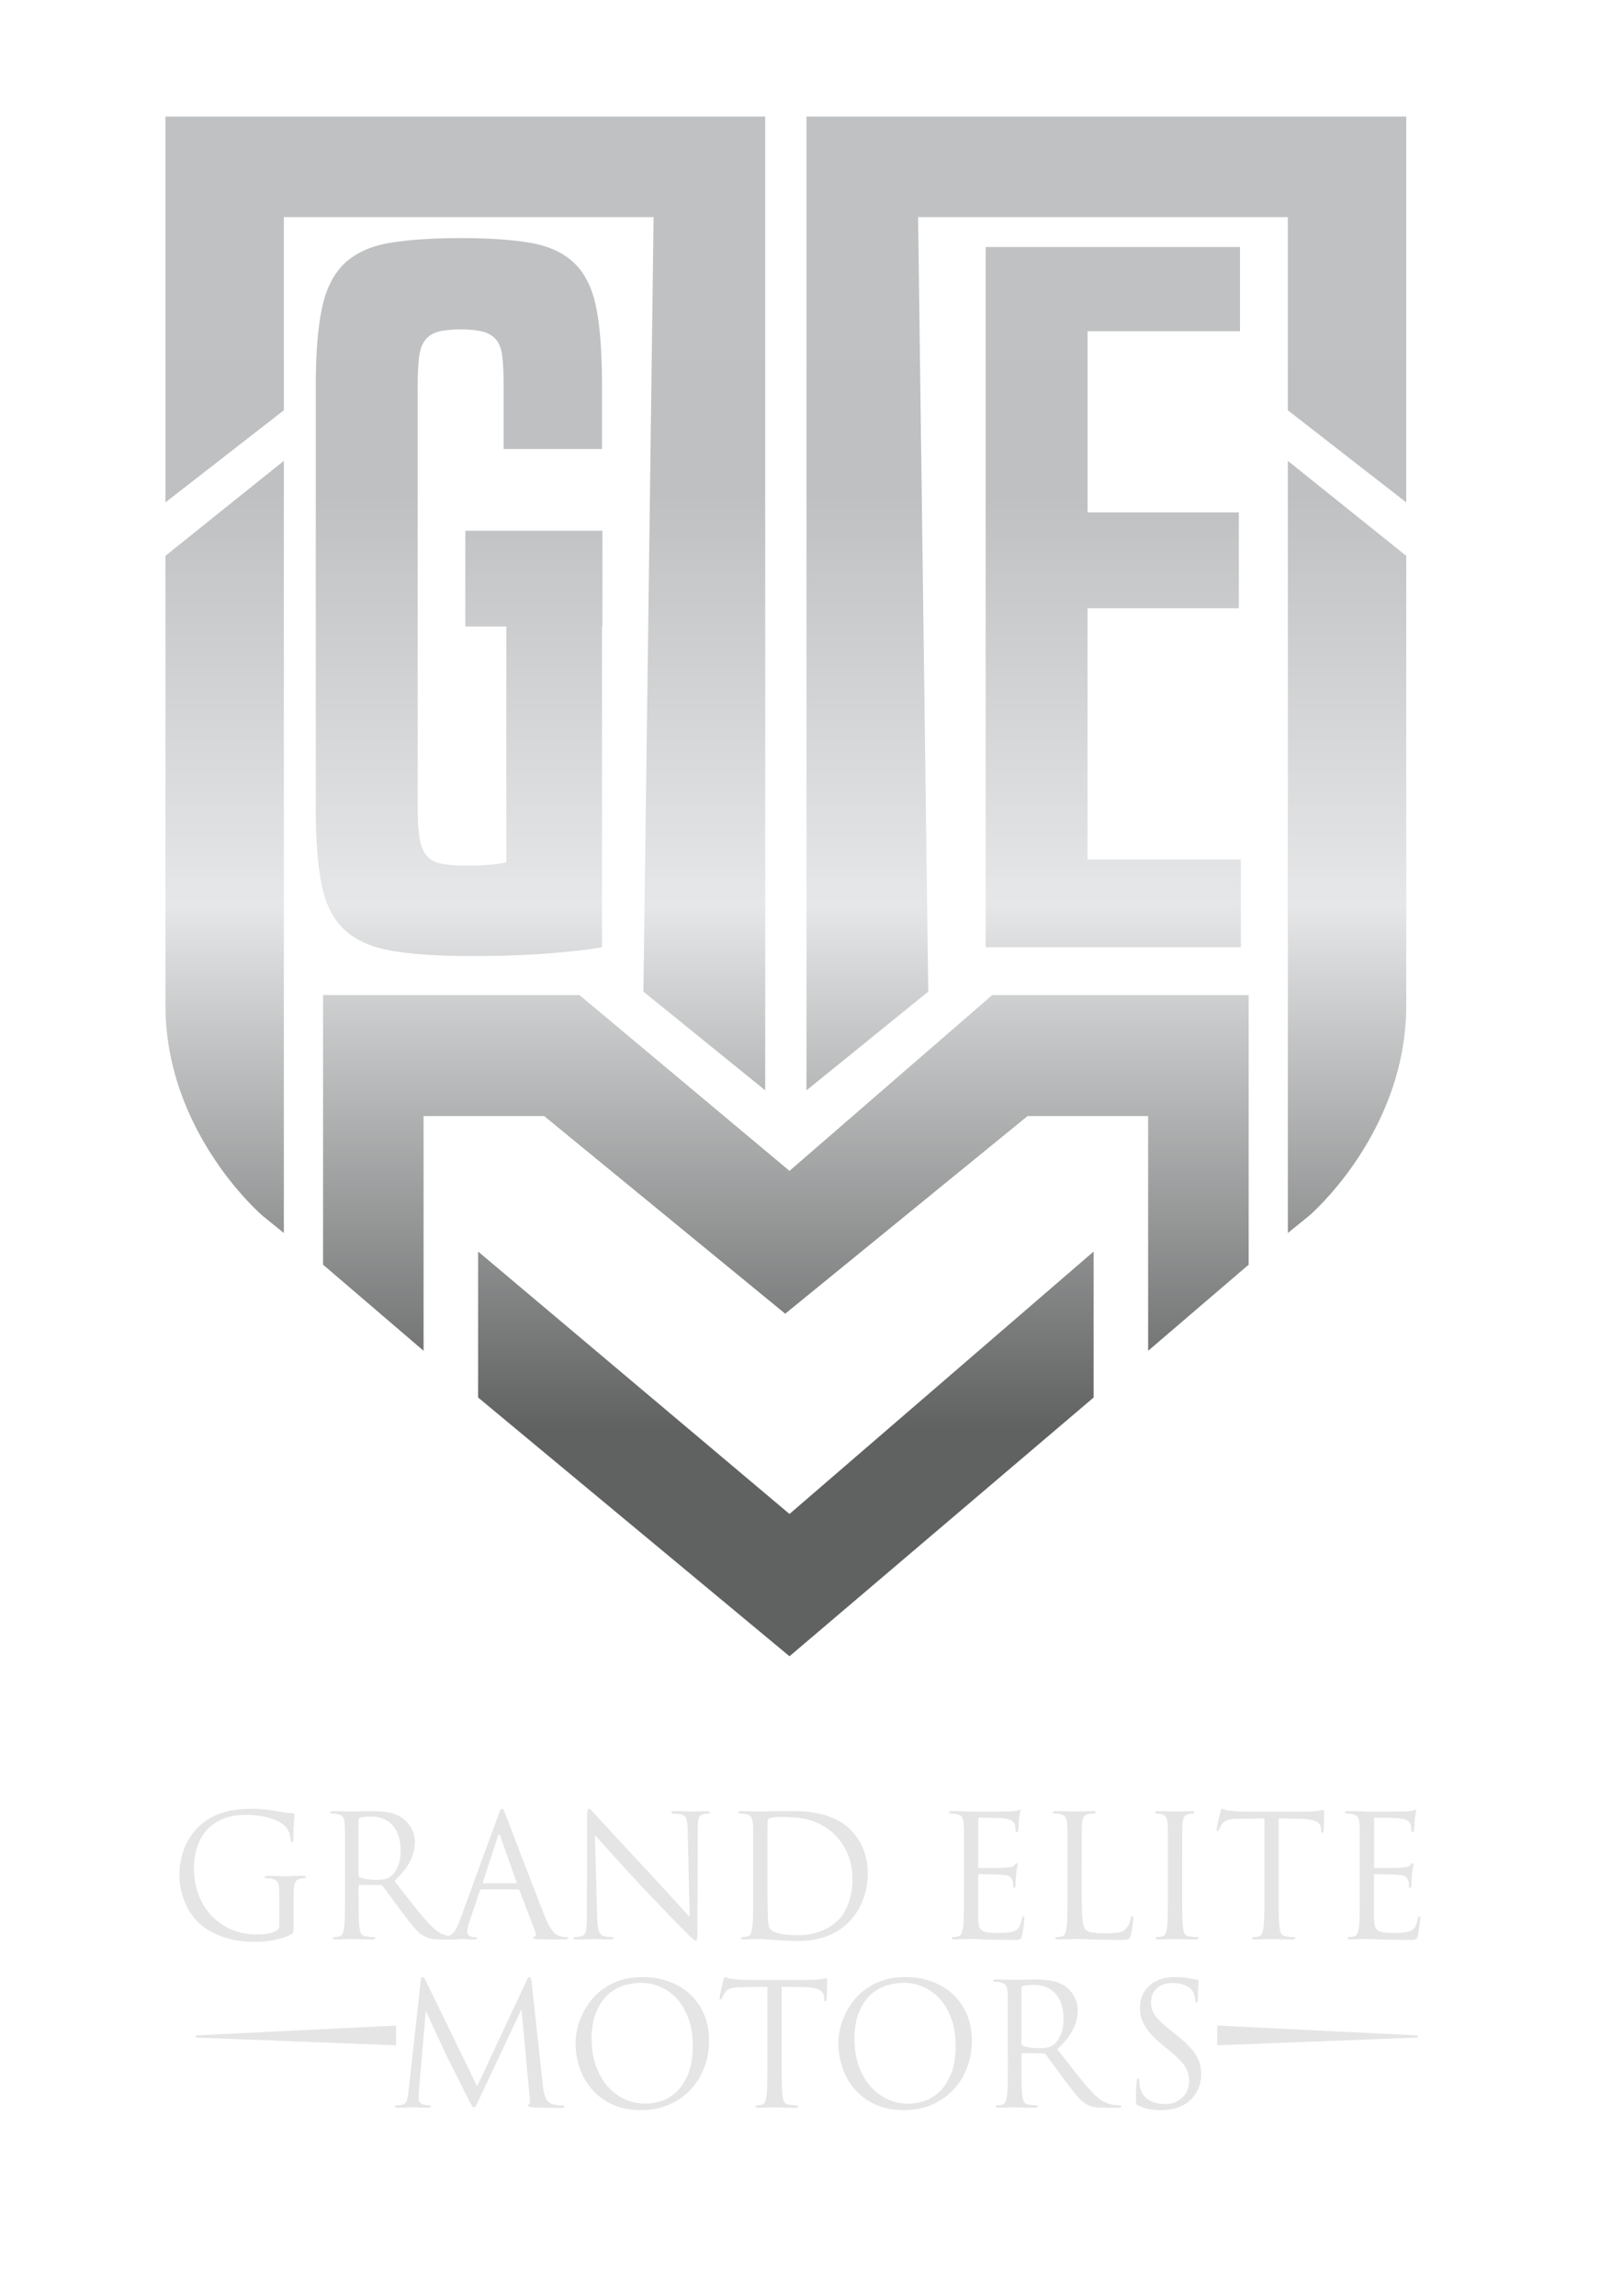 <svg xmlns="http://www.w3.org/2000/svg" xmlns:xlink="http://www.w3.org/1999/xlink" id="Layer_1" viewBox="0 0 595.28 841.89"><defs><style>      .st0 {        fill: url(#linear-gradient);      }      .st1 {        fill: #e5e5e5;      }    </style><linearGradient id="linear-gradient" x1="288.23" y1="-11.82" x2="288.23" y2="590.26" gradientUnits="userSpaceOnUse"><stop offset="0" stop-color="#c0c2c4"></stop><stop offset=".32" stop-color="#bec0c2"></stop><stop offset=".57" stop-color="#e6e7e8"></stop><stop offset=".89" stop-color="#606161"></stop></linearGradient></defs><path class="st0" d="M336.74,79.62l3.73,284.01-44.67,36.2V42.75h219.97v141.48l-43.43-33.78v-70.82h-135.61ZM472.35,169v283.16l7.81-6.33s35.62-30.31,35.62-77.18v-164.81l-43.43-34.84ZM363.93,364.9l-74.36,64.47h0l-77.03-64.47h-94.05v98.91l.94.76,35.93,30.78v-86.09h44.21l88.43,72.49h0l88.9-72.49h44.21v86.09l35.93-30.78.94-.76v-98.91h-94.05ZM175.36,458.95v53.53l114.21,94.89,111.55-94.89v-53.53l-111.55,96.24-114.21-96.24ZM239.72,79.62l-3.73,284.01,44.67,36.2v-9s0-348.08,0-348.08H69.43s-8.75,0-8.75,0c0,0,0,67.38,0,141.48l43.43-33.78v-70.82h135.61ZM60.68,203.84c0,70.87,0,143,0,164.81,0,46.87,35.62,77.18,35.62,77.18l7.81,6.33v-87.26s0-12.19,0-12.19v-183.72s-43.43,34.84-43.43,34.84ZM220.95,194.62h-50.28v35.14h15.03v86.39c-1.3.44-3.31.76-6.01.97-2.71.22-5.69.32-8.94.32-3.9,0-6.99-.27-9.26-.81-2.27-.54-4.01-1.57-5.2-3.09-1.19-1.51-2.01-3.68-2.44-6.5-.44-2.81-.65-6.39-.65-10.72v-155.04c0-4.11.16-7.53.49-10.24.32-2.71,1.08-4.82,2.27-6.34,1.19-1.51,2.81-2.54,4.88-3.09,2.06-.54,4.82-.81,8.29-.81,3.25,0,5.9.28,7.96.81,2.06.54,3.68,1.52,4.87,2.92,1.19,1.41,1.95,3.47,2.27,6.18.32,2.71.49,6.23.49,10.56v23.4h36.08v-23.4c0-11.91-.71-21.4-2.11-28.44-1.41-7.04-4.06-12.46-7.96-16.25-3.9-3.79-9.21-6.28-15.93-7.48-6.72-1.19-15.28-1.79-25.68-1.79s-19.39.6-26.33,1.79c-6.94,1.19-12.41,3.69-16.41,7.48-4.01,3.79-6.78,9.26-8.29,16.41-1.52,7.15-2.27,16.58-2.27,28.28v155.04c0,11.49.7,20.8,2.11,27.95,1.41,7.15,4.17,12.67,8.29,16.58,4.11,3.9,9.91,6.5,17.39,7.8,7.48,1.3,17.17,1.95,29.09,1.95s21.88-.38,30.55-1.14c8.66-.76,14.52-1.46,17.55-2.11v-117.59h.15v-35.14ZM398.89,315.17v-92.13h55.49v-35.14h-55.49v-66.44h55.91v-30.88h-93.28v256.77h93.61v-32.18h-56.23Z"></path><path class="st1" d="M102.45,705.92v-10.58c0-1.24-.03-2.25-.09-3.02-.06-.77-.19-1.37-.37-1.8-.19-.44-.47-.77-.84-1-.37-.23-.87-.42-1.49-.59-.25-.08-.59-.13-1.03-.16-.44-.02-.8-.03-1.09-.03-.33,0-.5-.12-.5-.37,0-.33.33-.5,1-.5.7,0,1.45.01,2.24.03.79.02,1.52.04,2.21.06.68.02,1.27.04,1.74.06.48.02.76.03.84.03s.36,0,.84-.03c.48-.02,1.03-.04,1.65-.06.62-.02,1.26-.04,1.93-.06.66-.02,1.22-.03,1.68-.03.66,0,1,.17,1,.5,0,.25-.17.37-.5.37-.21,0-.43.01-.65.03-.23.02-.53.07-.9.16-.83.17-1.4.53-1.71,1.09-.31.56-.51,1.38-.59,2.46-.08,1-.12,1.99-.12,2.99v10.46c0,.71-.01,1.26-.03,1.65-.02.39-.05.71-.09.93-.04.23-.12.38-.25.47-.12.08-.27.19-.44.31-1,.54-2.07.99-3.24,1.34-1.16.35-2.33.64-3.52.87-1.18.23-2.32.38-3.42.47-1.1.08-2.11.12-3.02.12-1.2,0-2.61-.06-4.23-.19-1.62-.12-3.35-.41-5.2-.87-1.85-.46-3.71-1.13-5.6-2.02-1.89-.89-3.7-2.09-5.45-3.58-.95-.83-1.88-1.86-2.77-3.08-.89-1.22-1.68-2.59-2.36-4.11-.68-1.51-1.23-3.16-1.65-4.95-.42-1.78-.62-3.65-.62-5.6,0-2.49.28-4.79.84-6.91s1.32-4.03,2.27-5.76c.95-1.72,2.06-3.24,3.33-4.54,1.27-1.31,2.58-2.4,3.95-3.27,1.41-.87,2.84-1.57,4.29-2.08,1.45-.52,2.88-.91,4.29-1.18,1.41-.27,2.79-.45,4.14-.53,1.35-.08,2.62-.12,3.83-.12,1,0,1.99.04,2.99.12s1.93.18,2.8.3c.87.12,1.64.24,2.3.36.66.12,1.14.2,1.43.24.66.16,1.47.29,2.43.39.95.1,1.83.17,2.61.21.33.04.54.11.62.21.08.1.12.21.12.33,0,.21-.02.5-.06.87-.04.37-.09.89-.16,1.56-.06.66-.11,1.51-.16,2.55-.04,1.04-.06,2.32-.06,3.86,0,.5-.04.84-.12,1.03-.08.19-.23.28-.44.28s-.35-.31-.44-.93c-.04-.46-.16-1.07-.34-1.84-.19-.77-.51-1.52-.97-2.27-.37-.58-.98-1.17-1.81-1.77-.83-.6-1.86-1.14-3.09-1.62-1.23-.48-2.66-.87-4.3-1.18-1.64-.31-3.46-.47-5.45-.47-1,0-2.03.04-3.09.12s-2.15.26-3.27.53c-1.12.27-2.28.69-3.46,1.25-1.18.56-2.36,1.3-3.52,2.21-1.83,1.46-3.31,3.54-4.46,6.26-1.14,2.72-1.71,5.91-1.71,9.57,0,2.2.24,4.24.72,6.11.48,1.87,1.06,3.54,1.75,5.02s1.41,2.73,2.18,3.77c.77,1.04,1.42,1.83,1.97,2.37,2.49,2.41,5.12,4.13,7.89,5.14,2.76,1.02,5.58,1.53,8.45,1.53.54,0,1.14-.02,1.81-.06.66-.04,1.32-.11,1.96-.22.64-.1,1.26-.24,1.84-.4.58-.17,1.08-.37,1.5-.62.83-.46,1.25-1.18,1.25-2.18Z"></path><path class="st1" d="M126.53,693.17v-20.57c0-.93-.01-1.68-.03-2.24-.02-.56-.05-1.09-.09-1.59-.08-1.08-.29-1.89-.62-2.43-.33-.54-1.02-.91-2.05-1.12-.25-.08-.59-.13-1.03-.16-.44-.02-.8-.03-1.09-.03-.33,0-.5-.12-.5-.37,0-.33.33-.5,1-.5.71,0,1.45.01,2.24.03.79.02,1.52.04,2.21.06.68.02,1.26.04,1.74.06.48.02.76.03.84.03.17,0,.55-.01,1.15-.03.6-.02,1.29-.04,2.05-.06.77-.02,1.52-.04,2.27-.06.75-.02,1.37-.03,1.87-.03,1.99,0,3.97.16,5.94.47,1.97.31,3.79,1.07,5.45,2.27.37.29.81.7,1.31,1.21.5.52.96,1.13,1.4,1.84.44.71.81,1.51,1.12,2.43.31.91.47,1.91.47,2.99,0,2.32-.56,4.66-1.68,7-1.12,2.34-3.07,4.8-5.85,7.37,2.57,3.28,4.92,6.27,7.03,8.96,2.12,2.7,4.09,5.02,5.91,6.97,1.7,1.78,3.19,2.95,4.48,3.48,1.29.54,2.32.87,3.11,1,.58.08,1.08.14,1.49.16.41.02.73.03.93.03.37,0,.56.12.56.37,0,.21-.1.34-.31.4-.21.06-.6.09-1.18.09h-4.42c-1.74,0-3.09-.08-4.04-.25-.96-.17-1.83-.48-2.61-.93-1.33-.7-2.61-1.81-3.86-3.33-1.24-1.51-2.76-3.45-4.54-5.82-.66-.87-1.33-1.76-1.99-2.68-.66-.91-1.3-1.78-1.9-2.61-.6-.83-1.16-1.59-1.68-2.27-.52-.68-.92-1.23-1.21-1.65-.25-.25-.52-.37-.81-.37l-7.65-.12c-.29,0-.44.17-.44.5v1.49c0,2.99,0,5.65.03,8,.02,2.34.11,4.18.28,5.51.08.91.27,1.68.56,2.3.29.62.91,1,1.87,1.12.46.08.97.15,1.53.19.56.04.98.06,1.28.06.33,0,.5.12.5.37,0,.33-.33.5-1,.5-.87,0-1.74-.01-2.61-.03-.87-.02-1.67-.04-2.4-.06-.73-.02-1.33-.04-1.8-.06-.48-.02-.76-.03-.84-.03-.87.04-1.62.07-2.24.09-.62.02-1.27.04-1.93.06-.66.02-1.22.03-1.68.03-.66,0-1-.17-1-.5,0-.25.17-.37.5-.37.29,0,.6-.02.93-.06.33-.04.64-.1.93-.19.62-.12,1.05-.5,1.28-1.12.23-.62.4-1.39.53-2.3.17-1.33.26-3.16.28-5.51.02-2.34.03-5.01.03-8ZM131.51,667.28v20.35c0,.33.14.58.44.75.46.29,1.32.53,2.58.72,1.27.19,2.58.28,3.95.28.75,0,1.53-.07,2.36-.22.83-.14,1.6-.47,2.3-.96,1.08-.75,1.98-1.94,2.71-3.58.73-1.64,1.09-3.64,1.09-6.01,0-3.9-.95-6.95-2.86-9.15-1.91-2.2-4.54-3.3-7.9-3.3-.95,0-1.8.04-2.55.12-.75.08-1.29.17-1.62.25-.33.12-.5.37-.5.75Z"></path><path class="st1" d="M168.6,704.37l14.13-38.65c.37-1.04.64-1.7.81-1.99.17-.29.35-.44.56-.44s.39.14.56.4c.17.27.44.88.81,1.84.17.42.55,1.4,1.15,2.96.6,1.56,1.33,3.46,2.18,5.73.85,2.26,1.79,4.74,2.83,7.44,1.04,2.7,2.06,5.36,3.08,8,1.02,2.64,1.99,5.13,2.92,7.5.93,2.36,1.71,4.34,2.33,5.91.54,1.37,1.07,2.49,1.59,3.36.52.87,1,1.56,1.43,2.05.44.5.85.85,1.24,1.06.39.21.76.35,1.09.44.46.17.9.27,1.34.31.44.04.82.06,1.15.06.41,0,.62.12.62.37,0,.21-.12.34-.37.4s-.54.09-.87.09h-3.64c-.89,0-1.87-.01-2.92-.03-1.06-.02-2.13-.05-3.21-.09-.58-.04-1.04-.07-1.37-.09-.33-.02-.5-.13-.5-.34s.14-.35.44-.44c.21-.08.37-.26.5-.53.12-.27.08-.65-.12-1.15l-5.79-15.31c-.12-.25-.31-.37-.56-.37h-13.38c-.29,0-.5.17-.62.5l-3.73,11.02c-.58,1.62-.87,3.01-.87,4.17,0,.62.26,1.08.78,1.37.52.29,1.05.44,1.59.44h.62c.41,0,.62.12.62.37,0,.33-.31.5-.93.5-.37,0-.81-.01-1.31-.03-.5-.02-.98-.04-1.43-.06-.46-.02-.88-.04-1.28-.06-.39-.02-.68-.03-.84-.03s-.49,0-.96.03c-.48.02-1.05.04-1.71.06-.66.02-1.37.04-2.12.06-.75.02-1.49.03-2.24.03-.79,0-1.18-.17-1.18-.5,0-.25.19-.37.56-.37.21,0,.5,0,.87-.03.37-.02.68-.05.93-.09,1.45-.21,2.54-.84,3.27-1.9.73-1.06,1.38-2.37,1.96-3.95ZM177.31,690.62h11.89c.25,0,.33-.14.25-.44l-5.91-16.8c-.33-.91-.64-.91-.93,0l-5.48,16.8c-.12.29-.06.44.19.44Z"></path><path class="st1" d="M218.2,672.94l.81,29.81c.04,1.29.11,2.35.22,3.2.1.85.25,1.56.44,2.12.19.56.42.99.72,1.28.29.29.64.5,1.06.62.58.17,1.17.27,1.77.31.6.04,1.05.06,1.34.06.33,0,.5.12.5.37,0,.33-.37.5-1.12.5-1.78,0-3.26-.03-4.42-.09-1.16-.06-1.89-.09-2.18-.09s-1.01.03-2.15.09-2.42.09-3.83.09c-.66,0-1-.17-1-.5,0-.25.17-.37.5-.37.25,0,.62-.02,1.12-.06.5-.04.97-.14,1.43-.31.79-.21,1.3-.87,1.52-1.99.23-1.12.34-3.09.34-5.91l.06-35.66c0-1.2.05-2.02.16-2.46.1-.44.28-.65.53-.65s.59.25,1.03.75c.44.5.82.91,1.15,1.24.25.25.97,1.03,2.15,2.33,1.18,1.31,2.69,2.94,4.51,4.89,1.82,1.95,3.87,4.15,6.13,6.6,2.26,2.45,4.59,4.96,7,7.53,1.53,1.66,3.08,3.34,4.64,5.04,1.56,1.7,3.02,3.3,4.39,4.79,1.37,1.49,2.57,2.81,3.61,3.95,1.04,1.14,1.8,1.96,2.3,2.46l-.68-31.61c-.04-2.03-.22-3.46-.53-4.29-.31-.83-.94-1.37-1.9-1.62-.58-.12-1.17-.21-1.77-.25-.6-.04-1.03-.06-1.28-.06-.33,0-.5-.14-.5-.44s.41-.44,1.24-.44c.7,0,1.4.01,2.08.03.68.02,1.33.04,1.93.06.6.02,1.12.04,1.56.06.44.02.74.03.9.03.33,0,.97-.03,1.93-.09.95-.06,2.07-.09,3.36-.09.75,0,1.12.15,1.12.44s-.23.44-.68.44c-.17,0-.36.01-.59.03-.23.02-.53.07-.9.16-1.04.21-1.68.72-1.93,1.52s-.37,2.15-.37,4.01l-.12,36.47c0,1.04-.01,1.85-.03,2.43-.02.58-.05,1.02-.09,1.31-.04.29-.09.48-.16.56-.06.08-.16.12-.28.12s-.28-.05-.47-.16c-.19-.1-.45-.3-.78-.59-.33-.29-.76-.69-1.28-1.21-.52-.52-1.19-1.19-2.02-2.02-.17-.17-.8-.8-1.9-1.9-1.1-1.1-2.44-2.47-4.01-4.11-1.58-1.64-3.28-3.41-5.1-5.32-1.83-1.91-3.57-3.75-5.23-5.54-1.83-1.95-3.6-3.87-5.32-5.76-1.72-1.89-3.31-3.64-4.76-5.26-1.45-1.62-2.72-3.02-3.8-4.2-1.08-1.18-1.87-2.06-2.36-2.65Z"></path><path class="st1" d="M276.26,693.17v-20.57c0-.93-.01-1.68-.03-2.24-.02-.56-.05-1.09-.09-1.59-.08-1.08-.29-1.89-.62-2.43-.33-.54-1.02-.91-2.05-1.12-.25-.08-.59-.13-1.03-.16-.44-.02-.8-.03-1.09-.03-.33,0-.5-.12-.5-.37,0-.33.33-.5,1-.5.71,0,1.45.01,2.24.03.79.02,1.52.04,2.21.06.68.02,1.26.04,1.74.06.48.02.76.03.84.03.17,0,.53-.01,1.09-.03.56-.02,1.22-.04,1.99-.06.77-.02,1.61-.04,2.52-.06.91-.02,1.85-.03,2.8-.03,1.53,0,3.35.01,5.45.03,2.09.02,4.28.24,6.57.65,2.28.42,4.54,1.11,6.78,2.09,2.24.98,4.29,2.42,6.16,4.33.79.83,1.55,1.76,2.27,2.8.73,1.04,1.37,2.21,1.93,3.52s1.01,2.75,1.34,4.33c.33,1.58.5,3.3.5,5.17s-.19,3.8-.56,5.54c-.37,1.74-.87,3.35-1.49,4.82-.62,1.47-1.34,2.81-2.15,4.01-.81,1.2-1.65,2.26-2.52,3.17-.66.71-1.52,1.47-2.58,2.3-1.06.83-2.36,1.61-3.89,2.33-1.54.73-3.32,1.33-5.35,1.8-2.03.48-4.38.72-7.03.72-1.33,0-2.77-.04-4.33-.12-1.56-.08-3-.17-4.33-.25-1.37-.08-2.53-.17-3.49-.25-.95-.08-1.51-.12-1.68-.12h-.81c-.46,0-1.02.02-1.68.06-.62,0-1.27.02-1.93.06-.66.04-1.22.06-1.68.06-.66,0-1-.17-1-.5,0-.25.17-.37.5-.37.29,0,.6-.02.93-.06.33-.04.64-.1.93-.19.62-.12,1.05-.5,1.28-1.12.23-.62.4-1.39.53-2.3.17-1.33.26-3.16.28-5.51.02-2.34.03-5.01.03-8ZM281.49,681.22v12.45c0,1.49,0,2.84.03,4.04.02,1.2.04,2.22.06,3.05.02.83.03,1.39.03,1.68,0,.37.02.8.06,1.28.04.48.08.94.12,1.4.04.46.1.87.19,1.24.08.37.19.64.31.81.21.29.53.58.96.87.44.29,1.06.56,1.87.81s1.85.45,3.11.59c1.27.15,2.81.22,4.64.22,2.9,0,5.63-.5,8.18-1.49,2.55-1,4.76-2.43,6.63-4.29.79-.79,1.49-1.74,2.12-2.86.62-1.12,1.15-2.33,1.59-3.64s.76-2.67.96-4.08c.21-1.41.31-2.84.31-4.29,0-1.99-.19-3.8-.56-5.41-.37-1.62-.86-3.08-1.46-4.39-.6-1.31-1.26-2.45-1.96-3.42-.71-.97-1.37-1.79-1.99-2.46-1.45-1.53-2.99-2.77-4.61-3.7-1.62-.93-3.28-1.65-4.98-2.15-1.7-.5-3.45-.82-5.26-.96-1.8-.14-3.64-.22-5.51-.22-.33,0-.7.01-1.09.03-.39.02-.8.05-1.21.09-.42.04-.78.09-1.09.16-.31.06-.53.11-.65.16-.5.21-.75.62-.75,1.24,0,.54-.01,1.31-.03,2.3-.02,1-.03,2.11-.03,3.33v7.62Z"></path><path class="st1" d="M353.55,693.17v-20.57c0-.93-.01-1.68-.03-2.24-.02-.56-.05-1.09-.09-1.59-.08-1.08-.29-1.89-.62-2.43-.33-.54-1.02-.91-2.05-1.12-.25-.08-.59-.13-1.03-.16-.44-.02-.8-.03-1.09-.03-.33,0-.5-.12-.5-.37,0-.33.33-.5,1-.5h2.24c.79,0,1.53.02,2.24.06l2.55.12h6.75c1.68,0,3.26-.01,4.73-.03,1.47-.02,2.4-.03,2.77-.03,1.2-.08,2.09-.19,2.68-.31.17-.04.31-.1.44-.19.12-.08.27-.12.44-.12s.25.19.25.56c0,.21-.06.53-.19.96-.12.44-.23,1.09-.31,1.96,0,.17-.01.44-.03.81-.02.37-.05.78-.09,1.21-.04.44-.07.85-.09,1.24-.02.39-.05.68-.09.84-.04.17-.09.32-.16.47-.06.15-.16.22-.28.22-.33,0-.5-.27-.5-.81,0-.21-.02-.54-.06-1-.04-.46-.15-.87-.31-1.24-.21-.5-.58-.92-1.12-1.28-.54-.35-1.64-.63-3.3-.84-.25-.04-.81-.07-1.68-.09-.87-.02-1.78-.04-2.74-.06-.95-.02-1.84-.03-2.65-.03h-1.46c-.25,0-.37.21-.37.62v17.18c0,.42.12.62.37.62h4.7c1.1,0,2.15,0,3.14-.03,1-.02,1.68-.05,2.05-.09.75-.08,1.35-.17,1.8-.25.46-.08.83-.29,1.12-.62.46-.54.77-.81.93-.81.21,0,.31.17.31.5,0,.21-.06.58-.19,1.12-.12.54-.23,1.33-.31,2.36-.04.33-.07.7-.09,1.09-.02.39-.04.79-.06,1.18-.02.39-.04.75-.06,1.06-.02.31-.03.53-.03.65,0,.25-.02.51-.06.78-.04.27-.17.4-.37.4-.29,0-.44-.19-.44-.56,0-.33-.01-.65-.03-.96-.02-.31-.09-.67-.22-1.09-.12-.46-.39-.9-.81-1.34-.42-.44-1.22-.72-2.43-.84-.41-.04-1.07-.08-1.96-.12-.89-.04-1.8-.07-2.74-.09-.93-.02-1.8-.04-2.61-.06-.81-.02-1.34-.03-1.59-.03-.29,0-.44.14-.44.43v16.07c.04,1.08.16,1.94.34,2.61.19.66.54,1.18,1.06,1.55.52.37,1.23.62,2.15.75.91.12,2.14.19,3.67.19.83,0,1.83-.03,2.99-.09,1.16-.06,2.16-.26,2.99-.59.83-.33,1.45-.84,1.87-1.52.41-.68.73-1.67.93-2.96.12-.62.31-.93.56-.93.21,0,.32.1.34.31.02.21.03.42.03.62,0,.12-.03.45-.09.96-.06.52-.14,1.1-.22,1.74-.08.64-.17,1.28-.25,1.9-.08.63-.17,1.11-.25,1.45-.12.43-.25.74-.37.96-.12.21-.31.37-.56.48-.25.11-.56.17-.93.19-.37.02-.87.03-1.49.03-2.36,0-4.41-.02-6.13-.06-1.72-.04-3.18-.08-4.39-.12-1.2-.08-2.2-.14-2.99-.16-.79-.02-1.41-.03-1.87-.03h-.81c-.46,0-1.02.02-1.68.06-.62,0-1.27.02-1.93.06-.66.04-1.22.06-1.68.06-.66,0-1-.17-1-.5,0-.25.17-.37.5-.37.29,0,.6-.02.93-.06.33-.04.64-.1.93-.19.62-.12,1.05-.5,1.28-1.12.23-.62.4-1.39.53-2.3.17-1.33.26-3.16.28-5.51.02-2.34.03-5.01.03-8Z"></path><path class="st1" d="M396.74,682.21v11.08c0,4.56.08,7.95.25,10.14.17,2.2.54,3.57,1.12,4.11.25.25.55.47.9.65.35.19.81.33,1.37.44.56.1,1.27.19,2.12.25.85.06,1.88.09,3.08.09,1.66,0,3.14-.08,4.45-.25,1.31-.17,2.33-.7,3.08-1.62.41-.5.77-1.1,1.06-1.8.29-.7.48-1.35.56-1.93.08-.54.27-.81.56-.81.25,0,.37.31.37.93,0,.17-.02.5-.06,1-.04.5-.12,1.06-.22,1.68-.1.62-.21,1.26-.31,1.9-.1.64-.22,1.19-.34,1.65-.12.37-.24.66-.34.87-.1.21-.28.37-.53.5-.25.12-.61.21-1.09.25-.48.04-1.13.06-1.96.06-2.24,0-4.19-.02-5.85-.06-1.66-.04-3.15-.08-4.48-.12-1.33-.08-2.49-.14-3.48-.16-1-.02-1.95-.03-2.86-.03-.12,0-.43,0-.9.03-.48.02-1.03.03-1.65.03-.62.04-1.26.07-1.9.09-.64.02-1.19.03-1.65.03-.66,0-1-.17-1-.5,0-.25.17-.37.5-.37.29,0,.6-.02.93-.06.33-.04.64-.1.93-.19.62-.12,1.05-.5,1.28-1.12.23-.62.4-1.39.53-2.3.17-1.33.26-3.16.28-5.51.02-2.34.03-5.01.03-8v-20.57c0-.93-.01-1.68-.03-2.24-.02-.56-.05-1.09-.09-1.59-.08-1.08-.29-1.89-.62-2.43-.33-.54-1.02-.91-2.05-1.12-.25-.08-.59-.13-1.03-.16-.44-.02-.8-.03-1.09-.03-.33,0-.5-.12-.5-.37,0-.33.33-.5,1-.5.71,0,1.45.01,2.24.03.79.02,1.52.04,2.21.06.68.02,1.26.04,1.74.06.48.02.76.03.84.03s.39-.01.93-.03c.54-.02,1.16-.04,1.87-.06.7-.02,1.42-.04,2.15-.06.73-.02,1.32-.03,1.77-.03.66,0,1,.17,1,.5,0,.25-.17.37-.5.37-.21,0-.51.01-.9.03-.39.02-.78.07-1.15.16-.91.17-1.53.53-1.84,1.09-.31.56-.51,1.38-.59,2.46-.04.5-.07,1.03-.09,1.59-.02.56-.03,1.31-.03,2.24v9.61Z"></path><path class="st1" d="M433.58,682.21v10.95c0,2.99,0,5.65.03,8,.02,2.34.11,4.18.28,5.51.08.91.27,1.68.56,2.3.29.62.91,1,1.87,1.12.46.08.97.15,1.53.19.56.04.98.06,1.28.06.33,0,.5.12.5.37,0,.33-.33.5-1,.5-.87,0-1.74-.01-2.61-.03-.87-.02-1.67-.04-2.4-.06-.73-.02-1.33-.04-1.8-.06-.48-.02-.76-.03-.84-.03s-.36,0-.84.03c-.48.02-1.03.04-1.65.06-.62.02-1.27.04-1.93.06-.66.02-1.22.03-1.68.03-.66,0-1-.17-1-.5,0-.25.17-.37.5-.37.29,0,.6-.02.93-.06.33-.04.64-.1.93-.19.62-.12,1.05-.5,1.28-1.12.23-.62.4-1.39.53-2.3.17-1.33.26-3.16.28-5.51.02-2.34.03-5.01.03-8v-20.57c0-.93-.01-1.68-.03-2.24-.02-.56-.05-1.09-.09-1.59-.12-2.03-.83-3.19-2.12-3.48-.33-.08-.68-.14-1.06-.19-.37-.04-.66-.06-.87-.06-.33,0-.5-.12-.5-.37,0-.33.33-.5,1-.5.5,0,1.1.01,1.8.03.7.02,1.37.04,1.99.06.62.02,1.17.04,1.65.06.48.02.76.03.84.03s.36-.01.84-.03c.48-.02,1.03-.04,1.65-.06.62-.02,1.27-.04,1.93-.06.66-.02,1.22-.03,1.68-.03.66,0,1,.17,1,.5,0,.25-.17.37-.5.37-.21,0-.43.01-.65.03-.23.02-.53.07-.9.16-.83.17-1.4.53-1.71,1.09-.31.56-.51,1.38-.59,2.46-.04.5-.07,1.03-.09,1.59-.02.56-.03,1.31-.03,2.24v9.61Z"></path><path class="st1" d="M468.99,666.84v26.32c0,2.99.01,5.65.03,8,.02,2.34.11,4.18.28,5.51.08.91.27,1.68.56,2.3.29.62.91,1,1.87,1.12.46.08.96.15,1.52.19.56.04.98.06,1.28.06.33,0,.5.12.5.37,0,.33-.33.5-1,.5-.87,0-1.74-.01-2.61-.03-.87-.02-1.67-.04-2.4-.06-.73-.02-1.33-.04-1.8-.06-.48-.02-.76-.03-.84-.03s-.36,0-.84.03c-.48.02-1.03.04-1.65.06-.62.02-1.27.04-1.93.06-.66.02-1.22.03-1.68.03-.66,0-1-.17-1-.5,0-.25.17-.37.5-.37.29,0,.6-.02.93-.06.33-.04.64-.1.93-.19.62-.12,1.05-.5,1.28-1.12.23-.62.4-1.39.53-2.3.17-1.33.26-3.16.28-5.51.02-2.34.03-5.01.03-8v-26.32l-9.21.12c-.95,0-1.77.04-2.46.12-.68.08-1.28.2-1.77.34-.5.15-.91.34-1.24.59-.33.25-.62.56-.87.93-.33.54-.57.94-.72,1.21-.15.27-.26.51-.34.72-.17.42-.37.62-.62.62-.21,0-.31-.19-.31-.56,0-.17.06-.57.19-1.21.12-.64.27-1.34.44-2.09.17-.75.32-1.43.47-2.05.14-.62.24-1,.28-1.12.08-.21.18-.46.28-.75.1-.29.22-.44.34-.44.21,0,.51.1.9.31.39.21,1.01.35,1.84.44.91.08,1.87.16,2.86.22s1.68.09,2.05.09h23.34c1,0,1.86-.03,2.58-.09.73-.06,1.34-.13,1.84-.22.46-.08.83-.16,1.12-.22.29-.06.5-.09.62-.09.17,0,.26.07.28.22.02.15.03.32.03.53,0,.46-.01,1.04-.03,1.74-.02.71-.04,1.41-.06,2.12-.02.71-.04,1.34-.06,1.9-.02.56-.03.92-.03,1.09,0,.54-.15.81-.44.81-.17,0-.28-.06-.34-.19-.06-.12-.12-.41-.16-.87l-.06-.68c-.04-.46-.19-.89-.44-1.31s-.65-.77-1.21-1.06c-.56-.29-1.33-.53-2.3-.72-.98-.19-2.21-.3-3.7-.34l-7.84-.12Z"></path><path class="st1" d="M498.74,693.17v-20.57c0-.93-.01-1.68-.03-2.24-.02-.56-.05-1.09-.09-1.59-.08-1.08-.29-1.89-.62-2.43-.33-.54-1.02-.91-2.05-1.12-.25-.08-.59-.13-1.03-.16-.44-.02-.8-.03-1.09-.03-.33,0-.5-.12-.5-.37,0-.33.33-.5,1-.5h2.24c.79,0,1.53.02,2.24.06l2.55.12h6.75c1.68,0,3.26-.01,4.73-.03,1.47-.02,2.4-.03,2.77-.03,1.2-.08,2.09-.19,2.68-.31.17-.04.31-.1.44-.19.12-.08.27-.12.44-.12s.25.19.25.56c0,.21-.06.53-.19.96-.12.44-.23,1.09-.31,1.96,0,.17-.01.44-.03.81-.02.37-.05.78-.09,1.21-.04.44-.07.85-.09,1.24-.02.39-.05.68-.09.84-.04.17-.09.32-.16.47-.06.15-.16.22-.28.22-.33,0-.5-.27-.5-.81,0-.21-.02-.54-.06-1-.04-.46-.15-.87-.31-1.24-.21-.5-.58-.92-1.12-1.28-.54-.35-1.64-.63-3.3-.84-.25-.04-.81-.07-1.68-.09-.87-.02-1.78-.04-2.74-.06-.95-.02-1.84-.03-2.65-.03h-1.46c-.25,0-.37.21-.37.62v17.18c0,.42.12.62.37.62h4.7c1.1,0,2.15,0,3.14-.03,1-.02,1.68-.05,2.05-.09.75-.08,1.35-.17,1.8-.25.46-.08.83-.29,1.12-.62.46-.54.77-.81.93-.81.21,0,.31.17.31.5,0,.21-.06.58-.19,1.12-.12.54-.23,1.33-.31,2.36-.04.33-.07.7-.09,1.09-.02.39-.04.79-.06,1.18-.02.39-.04.75-.06,1.06-.02.31-.03.53-.03.65,0,.25-.02.51-.06.78-.04.27-.17.4-.37.4-.29,0-.44-.19-.44-.56,0-.33-.01-.65-.03-.96-.02-.31-.09-.67-.22-1.09-.12-.46-.39-.9-.81-1.34-.42-.44-1.22-.72-2.43-.84-.41-.04-1.07-.08-1.96-.12-.89-.04-1.8-.07-2.74-.09-.93-.02-1.8-.04-2.61-.06-.81-.02-1.34-.03-1.59-.03-.29,0-.44.14-.44.43v16.07c.04,1.08.16,1.94.34,2.61.19.66.54,1.18,1.06,1.55.52.37,1.23.62,2.15.75.91.12,2.14.19,3.67.19.83,0,1.83-.03,2.99-.09,1.16-.06,2.16-.26,2.99-.59.83-.33,1.45-.84,1.87-1.52.41-.68.73-1.67.93-2.96.12-.62.31-.93.56-.93.21,0,.32.1.34.31.02.21.03.42.03.62,0,.12-.03.45-.09.96-.06.52-.14,1.1-.22,1.74-.08.64-.17,1.28-.25,1.9-.08.63-.17,1.11-.25,1.45-.12.43-.25.74-.37.96-.12.21-.31.37-.56.48-.25.11-.56.17-.93.19-.37.02-.87.03-1.49.03-2.36,0-4.41-.02-6.13-.06-1.72-.04-3.18-.08-4.39-.12-1.2-.08-2.2-.14-2.99-.16-.79-.02-1.41-.03-1.87-.03h-.81c-.46,0-1.02.02-1.68.06-.62,0-1.27.02-1.93.06-.66.04-1.22.06-1.68.06-.66,0-1-.17-1-.5,0-.25.17-.37.5-.37.29,0,.6-.02.93-.06.33-.04.64-.1.93-.19.62-.12,1.05-.5,1.28-1.12.23-.62.4-1.39.53-2.3.17-1.33.26-3.16.28-5.51.02-2.34.03-5.01.03-8Z"></path><path class="st1" d="M194.97,726.7l4.17,38.27c.04.58.12,1.2.25,1.87.12.66.3,1.31.53,1.93.23.62.55,1.19.96,1.71.41.52.95.88,1.62,1.09.91.29,1.73.46,2.46.5.73.04,1.25.06,1.59.06s.5.1.5.31-.12.35-.37.44-.56.12-.93.12h-1.87c-.91,0-1.91-.01-2.99-.03-1.08-.02-2.13-.05-3.14-.09-1.02-.04-1.82-.08-2.4-.12-.71-.08-1.17-.17-1.4-.25-.23-.08-.34-.21-.34-.37,0-.25.14-.39.44-.44.17-.04.27-.28.31-.72.04-.44.02-.94-.06-1.53l-2.99-32.3h-.19l-15.25,32.36c-.66,1.37-1.1,2.26-1.31,2.68-.21.42-.46.62-.75.62-.21,0-.44-.2-.68-.59-.25-.39-.66-1.15-1.24-2.27-.41-.75-1.01-1.9-1.77-3.45-.77-1.56-1.55-3.12-2.33-4.7-.79-1.58-1.49-2.98-2.12-4.2-.62-1.22-.98-1.92-1.06-2.09-.08-.17-.33-.68-.75-1.56-.42-.87-.91-1.92-1.49-3.14-.58-1.22-1.19-2.54-1.84-3.95-.64-1.41-1.26-2.74-1.84-3.98-.58-1.24-1.08-2.33-1.49-3.27-.42-.93-.68-1.55-.81-1.84h-.25l-2.49,28.88c-.04.5-.06,1.02-.06,1.56v1.62c0,.46.16.87.47,1.24.31.37.69.6,1.15.68.54.12,1.02.21,1.43.25.41.04.73.06.93.06.33,0,.5.1.5.31,0,.37-.37.56-1.12.56-.58,0-1.18-.01-1.8-.03-.62-.02-1.21-.04-1.77-.06-.56-.02-1.04-.04-1.43-.06-.39-.02-.65-.03-.78-.03s-.39,0-.81.03c-.42.02-.88.04-1.4.06-.52.02-1.05.04-1.59.06-.54.02-1.02.03-1.43.03-.71,0-1.06-.19-1.06-.56,0-.21.21-.31.62-.31.25,0,.51,0,.78-.03.27-.02.63-.07,1.09-.16,1.04-.21,1.68-.82,1.93-1.84.25-1.02.44-2.13.56-3.33l4.48-40.58c.08-.75.31-1.12.68-1.12.33,0,.64.31.93.93l19.04,39.14,18.3-39.08c.29-.66.6-1,.93-1,.37,0,.62.56.75,1.68Z"></path><path class="st1" d="M211.09,749.36c0-1.66.21-3.42.62-5.29.41-1.87,1.06-3.7,1.93-5.51.87-1.8,1.96-3.53,3.27-5.17,1.31-1.64,2.87-3.08,4.7-4.33,1.83-1.24,3.9-2.23,6.22-2.96,2.32-.73,4.92-1.09,7.78-1.09,3.49,0,6.72.54,9.71,1.62,2.99,1.08,5.57,2.62,7.75,4.64,2.18,2.01,3.89,4.46,5.13,7.34,1.24,2.88,1.87,6.13,1.87,9.74s-.59,6.77-1.77,9.86c-1.18,3.09-2.85,5.79-5.01,8.09-2.16,2.3-4.77,4.13-7.84,5.48-3.07,1.35-6.47,2.02-10.21,2.02-4.27,0-7.93-.75-10.98-2.24-3.05-1.49-5.55-3.42-7.5-5.79-1.95-2.36-3.38-4.99-4.29-7.87-.91-2.88-1.37-5.74-1.37-8.56ZM217,747.61c0,3.61.51,6.89,1.52,9.83,1.02,2.95,2.43,5.46,4.23,7.53,1.8,2.08,3.91,3.67,6.32,4.79,2.41,1.12,5.02,1.68,7.84,1.68,1.41,0,3.09-.26,5.04-.78,1.95-.52,3.83-1.55,5.63-3.08,1.8-1.53,3.34-3.7,4.61-6.5,1.26-2.8,1.9-6.46,1.9-10.98,0-3.73-.53-7.03-1.59-9.9-1.06-2.86-2.46-5.26-4.2-7.19-1.74-1.93-3.76-3.39-6.04-4.39-2.28-1-4.65-1.49-7.09-1.49-2.61,0-5.03.43-7.25,1.28-2.22.85-4.14,2.14-5.76,3.86-1.62,1.72-2.88,3.86-3.8,6.41-.91,2.55-1.37,5.53-1.37,8.93Z"></path><path class="st1" d="M286.7,728.57v26.32c0,2.99.01,5.65.03,8,.02,2.34.11,4.18.28,5.51.08.91.27,1.68.56,2.3.29.62.91,1,1.87,1.12.46.08.96.15,1.52.19.56.04.98.06,1.28.06.33,0,.5.12.5.37,0,.33-.33.5-1,.5-.87,0-1.74-.01-2.61-.03-.87-.02-1.67-.04-2.4-.06-.73-.02-1.33-.04-1.8-.06-.48-.02-.76-.03-.84-.03s-.36,0-.84.03c-.48.02-1.03.04-1.65.06-.62.02-1.27.04-1.93.06-.66.02-1.22.03-1.68.03-.66,0-1-.17-1-.5,0-.25.17-.37.5-.37.29,0,.6-.02.93-.06.33-.04.64-.1.93-.19.62-.12,1.05-.5,1.28-1.12.23-.62.4-1.39.53-2.3.17-1.33.26-3.16.28-5.51.02-2.34.03-5.01.03-8v-26.32l-9.21.12c-.95,0-1.77.04-2.46.12-.68.08-1.28.2-1.77.34-.5.15-.91.34-1.24.59-.33.25-.62.56-.87.93-.33.54-.57.94-.72,1.21-.15.27-.26.51-.34.72-.17.42-.37.62-.62.62-.21,0-.31-.19-.31-.56,0-.17.06-.57.19-1.21.12-.64.27-1.34.44-2.09.17-.75.32-1.43.47-2.05.14-.62.24-1,.28-1.12.08-.21.18-.46.28-.75.1-.29.22-.44.34-.44.21,0,.51.1.9.31.39.21,1.01.35,1.84.44.91.08,1.87.16,2.86.22,1,.06,1.68.09,2.05.09h23.34c1,0,1.86-.03,2.58-.09.73-.06,1.34-.13,1.84-.22.46-.08.83-.16,1.12-.22.29-.06.5-.09.62-.09.17,0,.26.07.28.22.02.15.03.32.03.53,0,.46-.01,1.04-.03,1.74-.02.71-.04,1.41-.06,2.12-.02.71-.04,1.34-.06,1.9-.02.56-.03.92-.03,1.09,0,.54-.15.81-.44.81-.17,0-.28-.06-.34-.19-.06-.12-.12-.41-.16-.87l-.06-.68c-.04-.46-.19-.89-.44-1.31s-.65-.77-1.21-1.06c-.56-.29-1.33-.53-2.3-.72-.98-.19-2.21-.3-3.7-.34l-7.84-.12Z"></path><path class="st1" d="M307.49,749.36c0-1.66.21-3.42.62-5.29.41-1.87,1.06-3.7,1.93-5.51.87-1.8,1.96-3.53,3.27-5.17,1.31-1.64,2.87-3.08,4.7-4.33,1.83-1.24,3.9-2.23,6.22-2.96,2.32-.73,4.92-1.09,7.78-1.09,3.49,0,6.72.54,9.71,1.62,2.99,1.08,5.57,2.62,7.75,4.64,2.18,2.01,3.89,4.46,5.13,7.34,1.24,2.88,1.87,6.13,1.87,9.74s-.59,6.77-1.77,9.86c-1.18,3.09-2.85,5.79-5.01,8.09-2.16,2.3-4.77,4.13-7.84,5.48-3.07,1.35-6.47,2.02-10.21,2.02-4.27,0-7.93-.75-10.98-2.24-3.05-1.49-5.55-3.42-7.5-5.79-1.95-2.36-3.38-4.99-4.29-7.87-.91-2.88-1.37-5.74-1.37-8.56ZM313.4,747.61c0,3.61.51,6.89,1.52,9.83,1.02,2.95,2.43,5.46,4.23,7.53,1.8,2.08,3.91,3.67,6.32,4.79,2.41,1.12,5.02,1.68,7.84,1.68,1.41,0,3.09-.26,5.04-.78,1.95-.52,3.83-1.55,5.63-3.08,1.8-1.53,3.34-3.7,4.61-6.5,1.26-2.8,1.9-6.46,1.9-10.98,0-3.73-.53-7.03-1.59-9.9s-2.46-5.26-4.2-7.19c-1.74-1.93-3.76-3.39-6.04-4.39-2.28-1-4.65-1.49-7.09-1.49-2.61,0-5.03.43-7.25,1.28-2.22.85-4.14,2.14-5.76,3.86-1.62,1.72-2.88,3.86-3.8,6.41-.91,2.55-1.37,5.53-1.37,8.93Z"></path><path class="st1" d="M369.66,754.89v-20.57c0-.93-.01-1.68-.03-2.24-.02-.56-.05-1.09-.09-1.59-.08-1.08-.29-1.89-.62-2.43-.33-.54-1.02-.91-2.05-1.12-.25-.08-.59-.13-1.03-.16-.44-.02-.8-.03-1.09-.03-.33,0-.5-.12-.5-.37,0-.33.33-.5,1-.5.71,0,1.45.01,2.24.03.79.02,1.52.04,2.21.06.68.02,1.26.04,1.74.06.48.02.76.03.84.03.17,0,.55-.01,1.15-.03.6-.02,1.29-.04,2.05-.06.77-.02,1.52-.04,2.27-.06.75-.02,1.37-.03,1.87-.03,1.99,0,3.97.16,5.94.47,1.97.31,3.79,1.07,5.45,2.27.37.29.81.7,1.31,1.21.5.52.96,1.13,1.4,1.84.44.71.81,1.51,1.12,2.43.31.91.47,1.91.47,2.99,0,2.32-.56,4.66-1.68,7-1.12,2.34-3.07,4.8-5.85,7.37,2.57,3.28,4.92,6.27,7.03,8.96,2.12,2.7,4.09,5.02,5.91,6.97,1.7,1.78,3.19,2.95,4.48,3.48,1.29.54,2.32.87,3.11,1,.58.08,1.08.14,1.49.16.41.02.73.03.93.03.37,0,.56.12.56.37,0,.21-.1.34-.31.4-.21.06-.6.09-1.18.09h-4.42c-1.74,0-3.09-.08-4.04-.25-.96-.17-1.83-.48-2.61-.93-1.33-.7-2.61-1.81-3.86-3.33-1.24-1.51-2.76-3.45-4.54-5.82-.66-.87-1.33-1.76-1.99-2.68-.66-.91-1.3-1.78-1.9-2.61-.6-.83-1.16-1.59-1.68-2.27-.52-.68-.92-1.23-1.21-1.65-.25-.25-.52-.37-.81-.37l-7.65-.12c-.29,0-.44.17-.44.5v1.49c0,2.99,0,5.65.03,8,.02,2.34.11,4.18.28,5.51.08.91.27,1.68.56,2.3.29.62.91,1,1.87,1.12.46.08.97.15,1.53.19.56.04.98.06,1.28.06.33,0,.5.12.5.37,0,.33-.33.5-1,.5-.87,0-1.74-.01-2.61-.03-.87-.02-1.67-.04-2.4-.06-.73-.02-1.33-.04-1.8-.06-.48-.02-.76-.03-.84-.03-.87.04-1.62.07-2.24.09-.62.02-1.27.04-1.93.06-.66.02-1.22.03-1.68.03-.66,0-1-.17-1-.5,0-.25.17-.37.5-.37.29,0,.6-.02.93-.06.33-.04.64-.1.93-.19.62-.12,1.05-.5,1.28-1.12.23-.62.4-1.39.53-2.3.17-1.33.26-3.16.28-5.51.02-2.34.03-5.01.03-8ZM374.64,729.01v20.35c0,.33.14.58.44.75.46.29,1.32.53,2.58.72,1.27.19,2.58.28,3.95.28.75,0,1.53-.07,2.36-.22.83-.14,1.6-.47,2.3-.96,1.08-.75,1.98-1.94,2.71-3.58.73-1.64,1.09-3.64,1.09-6.01,0-3.9-.95-6.95-2.86-9.15-1.91-2.2-4.54-3.3-7.9-3.3-.95,0-1.8.04-2.55.12-.75.08-1.29.17-1.62.25-.33.12-.5.37-.5.75Z"></path><path class="st1" d="M425.87,773.81c-1.45,0-2.88-.12-4.29-.36-1.41-.24-2.76-.67-4.04-1.27-.46-.2-.73-.44-.81-.7-.08-.27-.12-.82-.12-1.65,0-1.58.04-2.95.12-4.11.08-1.16.14-1.99.19-2.49.04-.66.21-1,.5-1s.44.23.44.68c0,.29,0,.63.03,1.03.02.39.07.82.16,1.28.25,1.16.66,2.15,1.24,2.96.58.81,1.3,1.46,2.15,1.96.85.5,1.77.86,2.77,1.09,1,.23,2.01.34,3.05.34,1.49,0,2.8-.25,3.92-.75,1.12-.5,2.04-1.13,2.77-1.9.73-.77,1.28-1.65,1.65-2.65.37-1,.56-1.99.56-2.99,0-1.08-.12-2.07-.37-2.96s-.65-1.77-1.21-2.62-1.3-1.72-2.21-2.62c-.91-.89-2.03-1.9-3.36-3.02l-2.8-2.31c-1.66-1.37-3.01-2.64-4.05-3.8-1.04-1.16-1.86-2.3-2.46-3.4-.6-1.1-1.02-2.16-1.24-3.18-.23-1.02-.34-2.07-.34-3.15,0-1.66.3-3.18.9-4.55.6-1.37,1.46-2.55,2.58-3.55,1.12-1,2.47-1.77,4.05-2.31,1.58-.54,3.36-.81,5.35-.81,1.2,0,2.27.05,3.21.16.93.1,1.79.26,2.58.47.58.12,1.03.21,1.34.25.31.04.59.06.84.06.41,0,.62.15.62.44,0,.17-.04.78-.12,1.84-.08,1.06-.12,2.65-.12,4.76,0,.95-.15,1.43-.44,1.43-.21,0-.33-.07-.37-.22-.04-.14-.08-.34-.12-.59-.04-.37-.14-.9-.28-1.59-.15-.68-.32-1.19-.53-1.53-.08-.17-.27-.44-.56-.81-.29-.37-.74-.75-1.34-1.12-.6-.37-1.38-.69-2.33-.96-.95-.27-2.14-.4-3.55-.4-2.16,0-3.97.63-5.45,1.9-1.47,1.27-2.21,3.04-2.21,5.32,0,.87.11,1.69.34,2.46.23.77.63,1.55,1.21,2.33.58.79,1.36,1.64,2.33,2.55.97.91,2.21,1.95,3.7,3.11l1.74,1.37c1.83,1.45,3.33,2.8,4.51,4.05,1.18,1.24,2.12,2.44,2.8,3.58.68,1.14,1.15,2.28,1.4,3.42.25,1.14.37,2.33.37,3.58,0,.62-.07,1.37-.22,2.24-.15.87-.42,1.78-.81,2.74-.39.95-.93,1.9-1.62,2.83-.68.93-1.57,1.77-2.65,2.52-1.33.95-2.8,1.63-4.42,2.02-1.62.39-3.28.59-4.98.59Z"></path><polygon class="st1" points="519.98 747.19 446.47 750.03 446.47 742.79 519.98 746.41 519.98 747.19"></polygon><polygon class="st1" points="71.78 747.19 145.29 750.03 145.29 742.79 71.78 746.41 71.78 747.19"></polygon></svg>